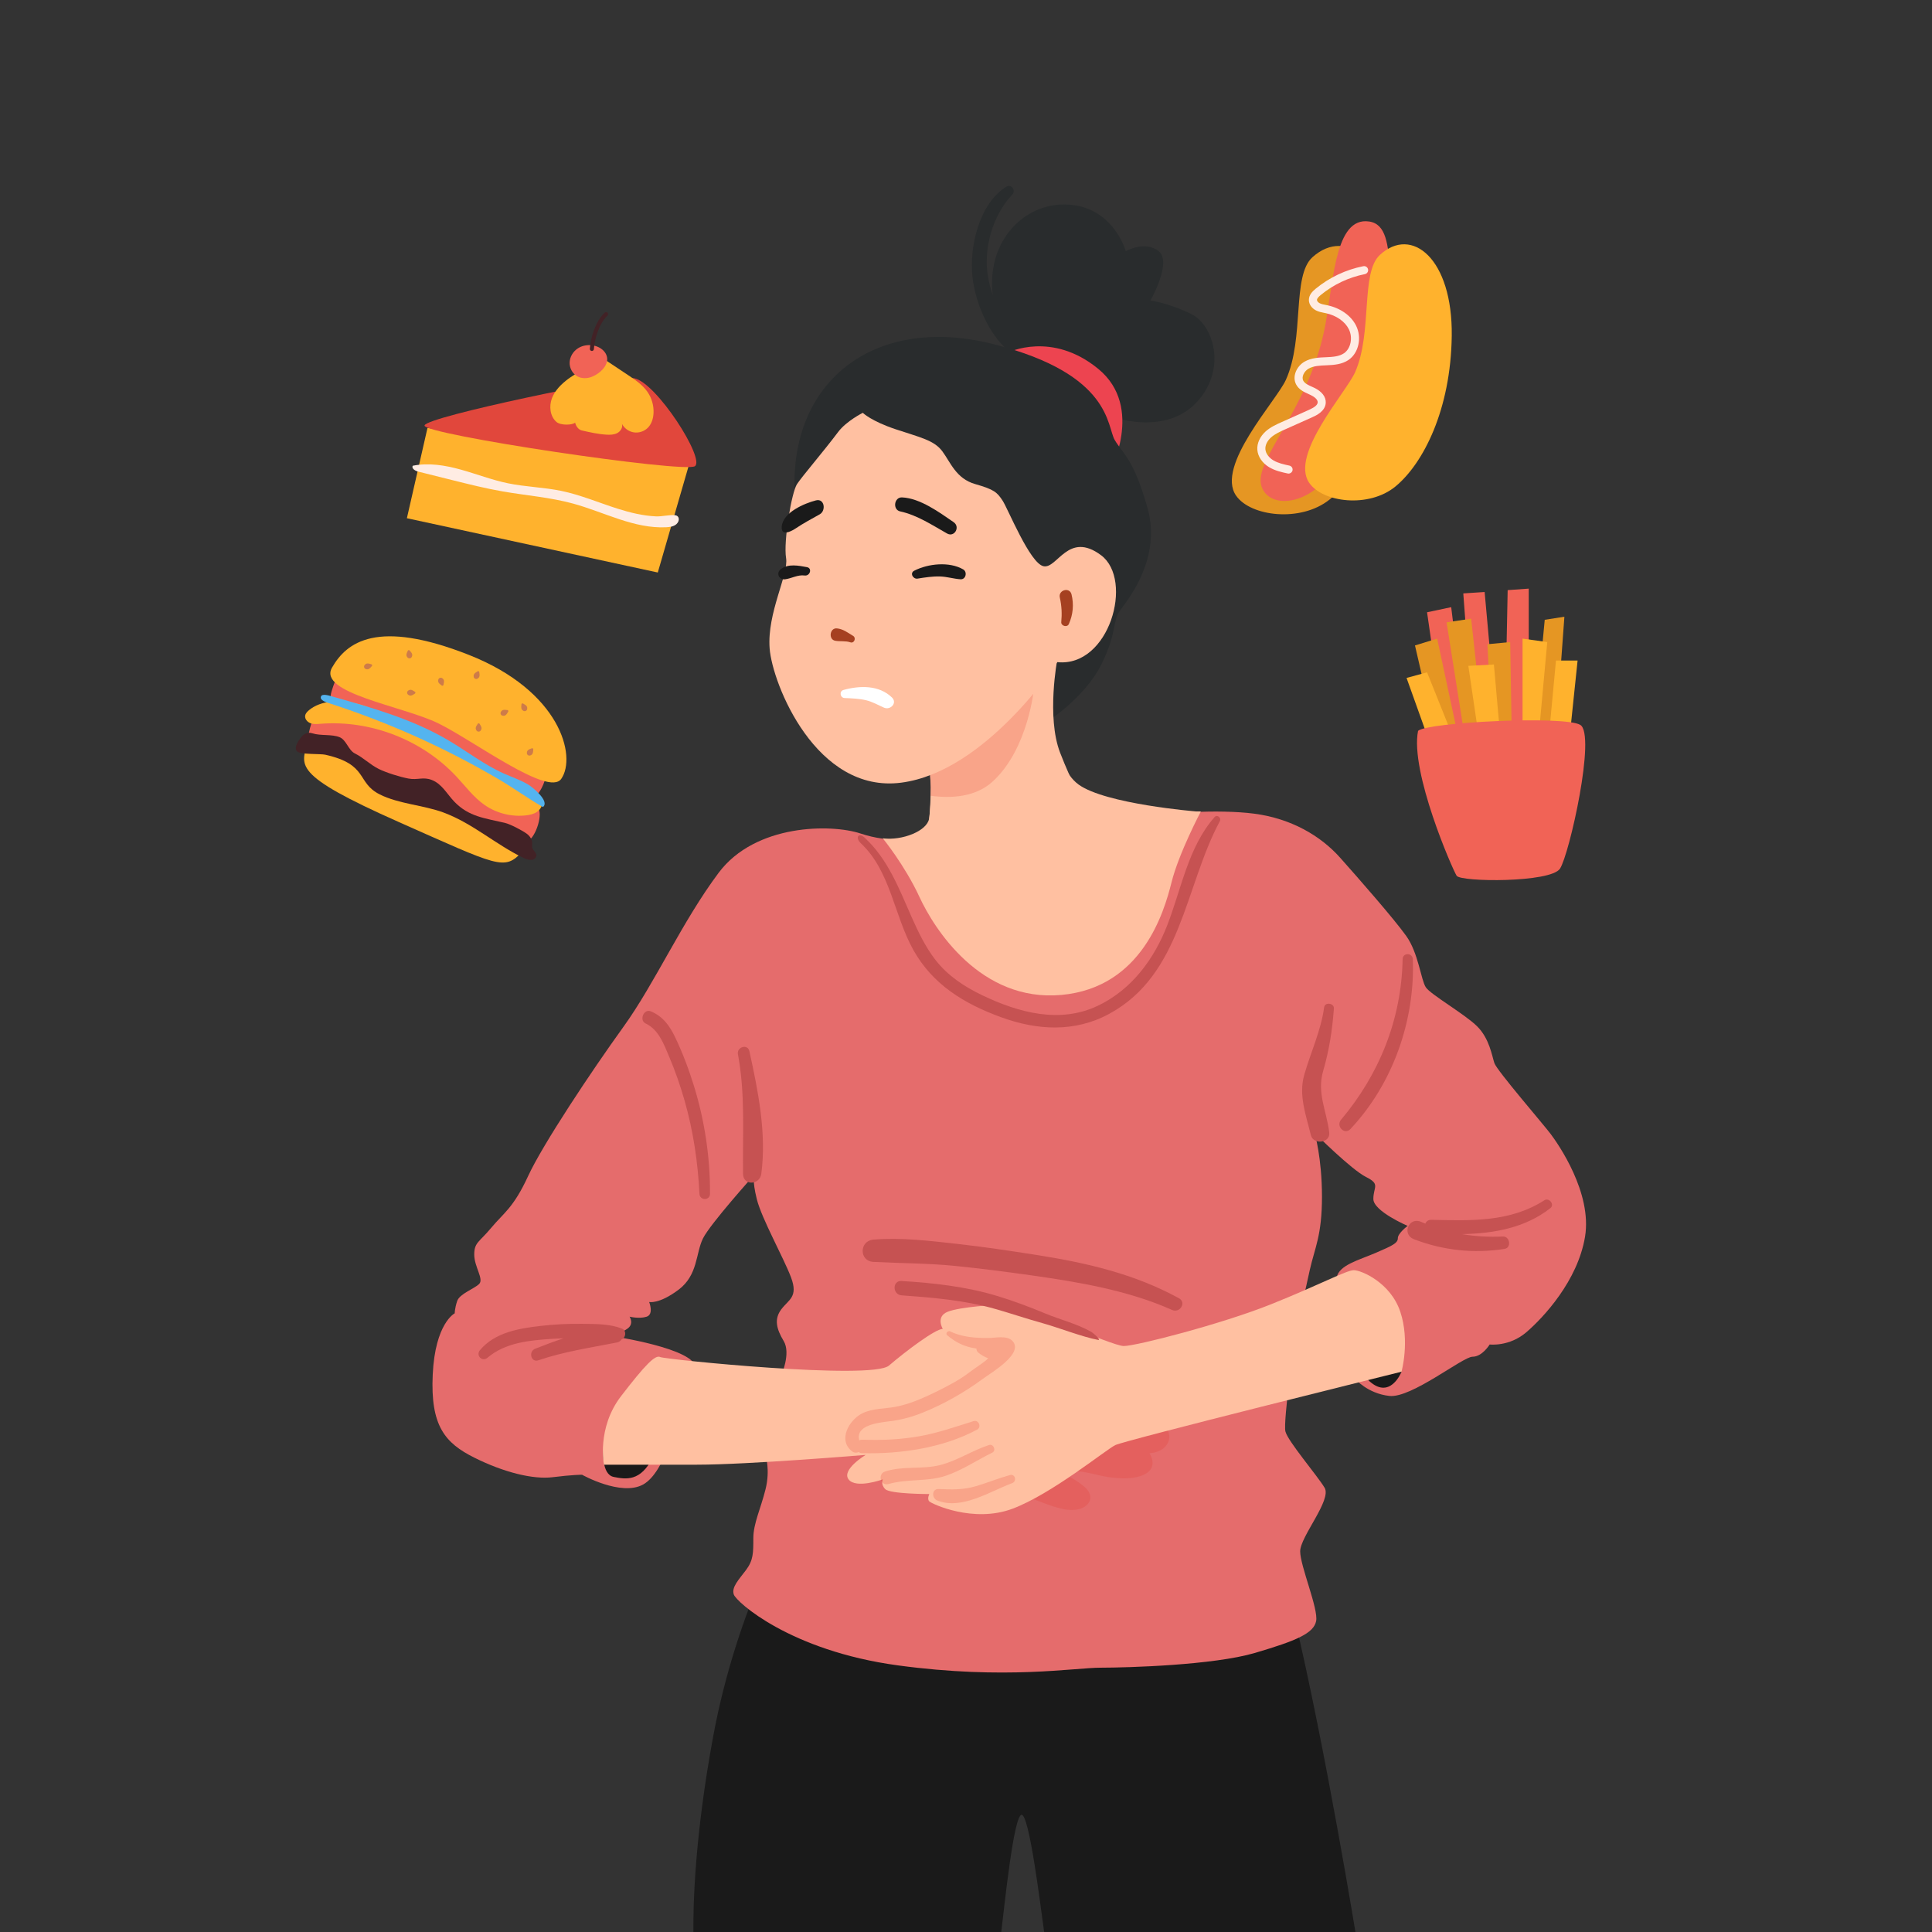 <?xml version="1.0" encoding="iso-8859-1"?>
<!-- Generator: Adobe Illustrator 16.0.0, SVG Export Plug-In . SVG Version: 6.00 Build 0)  -->
<!DOCTYPE svg PUBLIC "-//W3C//DTD SVG 1.1//EN" "http://www.w3.org/Graphics/SVG/1.1/DTD/svg11.dtd">
<svg version="1.1" id="&#x681D;&#x9363;_1" xmlns="http://www.w3.org/2000/svg" xmlns:xlink="http://www.w3.org/1999/xlink" x="0px"
	 y="0px" width="500px" height="500px" viewBox="0 0 500 500" style="enable-background:new 0 0 500 500;" xml:space="preserve">
<rect x="0" y="0" width="500" height="500" fill="#333333" stroke="none"/>
<g>
	<path style="fill:#1A1A1A;" d="M259.131,500c0.916-7.782,3.281-30.325,5.262-30.325c1.979,0,4.748,22.543,5.83,30.325h80.561
		c-1.865-11.283-10.744-63.885-19.129-94.624c-9.429-34.569-126.578-13.737-126.578-13.737s-14.22,23.795-20.505,57.737
		c-4.77,25.757-5.195,43.541-5.125,50.624H259.131z"/>
	<g>
		<path style="fill:#E56C6C;" d="M122.762,377.243c7.603,3.795,15.201,5.69,20.267,5.055c5.066-0.636,7.599-0.638,7.599-0.638
			s10.135,5.691,15.831,2.521c5.696-3.168,8.854-17.102,8.854-17.102l22.802,9.484c0,0,1.268,3.799,0.005,8.865
			c-1.263,5.064-3.161,8.865-3.158,12.664c0.002,3.801,0.003,5.698-1.895,8.233c-1.898,2.534-3.798,4.435-3.162,6.334
			c0.635,1.897,14.573,14.554,42.435,18.337c27.863,3.781,45.592,0.604,52.555,0.601c6.967-0.004,29.128-0.649,39.892-3.822
			c10.762-3.172,15.193-5.075,15.824-8.24c0.631-3.167-4.125-14.245-4.127-18.045c-0.002-3.798,8.225-13.302,6.321-16.466
			c-1.901-3.166-9.506-12.026-10.141-14.56c-0.635-2.53,2.518-24.694,2.518-24.694s2.527-11.399,3.789-17.099
			c1.265-5.7,3.16-8.866,3.154-18.999c-0.006-10.131-1.908-16.462-1.908-16.462s9.502,9.492,13.304,11.39
			c3.801,1.898,1.901,2.533,1.901,5.698c0.004,3.166,8.871,6.96,8.871,6.96s-2.533,1.901-2.531,3.166c0,1.268-1.266,1.9-5.696,3.805
			c-4.433,1.901-9.496,3.172-10.127,6.338c-0.632,3.166,4.766,26.273,4.766,26.273s3.168,3.799,8.867,4.428
			s18.987-10.144,21.521-10.146c2.533-0.001,4.433-3.168,4.433-3.168s5.063,0.63,9.493-3.171
			c4.433-3.805,13.291-13.307,15.185-24.704c1.893-11.399-6.98-24.058-8.881-26.59c-1.902-2.531-13.941-16.454-14.576-18.354
			c-0.633-1.898-1.271-6.332-4.438-9.494c-3.168-3.164-12.034-8.226-13.303-10.123c-1.268-1.899-1.906-8.863-5.074-13.294
			c-3.168-4.43-12.039-14.556-17.106-20.252c-5.07-5.695-12.67-10.123-22.17-11.384c-9.498-1.26-23.429,0.015-23.429,0.015
			l-65.216,6.371c0,0-5.696,1.27-13.297-1.259c-7.601-2.527-27.229-2.517-36.72,10.154c-9.49,12.669-16.445,28.504-24.671,39.907
			c-8.225,11.4-20.876,30.404-24.669,38.64c-3.797,8.234-6.327,9.502-9.49,13.304c-3.164,3.801-4.432,3.801-4.43,6.967
			c0.003,3.166,2.537,6.33,1.271,7.6c-1.265,1.266-5.063,2.535-5.694,4.436c-0.633,1.899-0.633,3.166-0.633,3.166
			s-5.063,2.535-5.688,15.832C111.36,369.021,115.164,373.45,122.762,377.243z M158.505,345.816c0,0,1.898-0.633,3.799-1.899
			c1.9-1.267,0.632-3.165,0.632-3.165s2.533,0.634,4.434,0c1.899-0.634,0.633-3.8,0.633-3.8s2.533,0.634,7.6-3.166
			c5.064-3.799,4.432-9.497,6.332-13.297c1.898-3.8,13.295-16.464,13.295-16.464s-0.632,1.268,0.635,6.332
			c1.267,5.065,6.965,15.195,8.865,20.263c1.898,5.065-0.635,5.698-2.533,8.231c-1.9,2.533-1.268,5.064,0.633,8.23
			c1.9,3.167-0.633,8.865-0.633,8.865l-20.262,4.432c0,0-1.9-1.265-1.9-6.331C180.035,348.982,158.505,345.816,158.505,345.816z"/>
		<path style="fill:#C65252;" d="M337.526,278.216c1.676-5.893,4.325-11.391,5.162-17.536c0.194-1.427,2.635-1.1,2.526,0.342
			c-0.428,5.647-1.211,10.735-2.795,16.199c-1.652,5.694,0.935,10.309,1.588,15.883c0.32,2.73-4.129,3.262-4.762,0.646
			C338.011,288.636,336.03,283.477,337.526,278.216z"/>
		<path style="fill:#C65252;" d="M193.935,272.025c2.247,10.228,4.487,21.233,3.087,31.765c-0.39,2.917-4.693,3.146-4.729,0
			c-0.123-10.377,0.616-20.638-1.313-30.947C190.62,270.925,193.507,270.083,193.935,272.025z"/>
		<path style="fill:#C65252;" d="M168.418,261.729c3.114,1.287,4.872,3.707,6.299,6.687c1.957,4.092,3.572,8.382,4.904,12.715
			c2.773,9.015,4.173,18.42,4.126,27.847c-0.007,1.766-2.644,1.748-2.73,0c-0.4-8.179-1.6-16.283-3.854-24.16
			c-1.097-3.832-2.398-7.604-3.958-11.274c-1.373-3.24-2.718-7.079-6.114-8.665C165.347,264.063,166.608,260.982,168.418,261.729z"
			/>
		<path style="fill:#C65252;" d="M347.063,289.788c9.944-11.832,15.645-26.028,15.934-41.568c0.031-1.703,2.578-1.697,2.643,0
			c0.586,15.913-5.182,32.314-16.162,43.981C347.95,293.823,345.669,291.445,347.063,289.788z"/>
		<path style="fill:#C65252;" d="M367.849,316.238c0.338,0.15,0.681,0.295,1.021,0.437c0.229-0.569,0.748-1.008,1.57-0.989
			c10.196,0.215,20.299,0.684,29.243-5.061c1.212-0.777,2.73,1.107,1.564,2.028c-6.533,5.157-14.728,6.579-22.889,6.739
			c3.481,0.588,7.034,0.781,10.598,0.613c1.803-0.084,2.271,2.919,0.434,3.207c-7.993,1.248-15.871,0.402-23.434-2.49
			C362.673,319.467,364.573,314.775,367.849,316.238z"/>
		<path style="fill:#C65252;" d="M124.205,349.432c3.824-4.613,10.174-5.662,15.808-6.3c3.568-0.401,7.168-0.581,10.759-0.526
			c3.39,0.054,7.152-0.033,10.305,1.299c1.101,0.464,0.894,2.395-0.213,2.716c-0.235,0.39-0.614,0.69-1.157,0.8
			c-6.86,1.355-13.722,2.355-20.374,4.623c-1.921,0.656-2.647-2.275-0.826-2.994c2.416-0.954,4.861-1.877,7.342-2.697
			c-0.951,0.029-1.903,0.068-2.854,0.131c-5.886,0.388-12.167,0.93-16.837,4.902C124.793,352.543,123.071,350.799,124.205,349.432z"
			/>
		<path style="fill:#C65252;" d="M226.036,320.813c7.125-0.599,14.588,0.315,21.668,1.104c6.882,0.766,13.739,1.793,20.581,2.871
			c12.943,2.038,25.273,4.872,36.824,11.195c2.022,1.106,0.245,3.934-1.771,3.031c-11.393-5.08-24.242-7.23-36.504-8.966
			c-6.564-0.929-13.146-1.776-19.747-2.438c-7.028-0.703-14.017-0.664-21.051-1.034C222.3,326.377,222.36,321.119,226.036,320.813z"
			/>
	</g>
	<g>
		<path style="fill:#FFC0A1;" d="M309.522,209.997c0,0-23.429-1.899-30.396-6.965c-6.965-5.066-7.598-22.162-7.598-22.162
			l-30.395,17.096c0,0-0.122,10.792-0.693,13.944c-0.572,3.153-6.903,5.685-11.97,5.052c0,0,5.698,6.966,9.497,15.196
			c3.801,8.232,15.831,27.229,36.727,25.328c20.896-1.899,26.596-21.528,28.494-29.126c1.899-7.6,7.598-18.363,7.598-18.363H309.522
			z"/>
		<path style="fill:#292C2D;" d="M260.455,48.305c1.26-0.783,2.535,0.972,1.553,2.01c-5.1,5.383-7.605,14.024-6.301,21.385
			c0.271,1.53,0.684,3.119,1.223,4.7c-1.625-13.372,7.278-22.915,17.409-23.449c13.472-0.709,17.019,12.053,17.019,12.053
			s4.963-2.835,8.506,0c3.547,2.836-2.127,12.763-2.127,12.763s4.963,0.708,10.637,3.544c5.672,2.836,9.217,14.182,1.418,22.689
			c-7.801,8.508-20.563,4.254-20.563,4.254s-13.322,2.664-25.746-15.744c-6.825-3.743-11.03-13.592-11.813-20.902
			C250.832,63.835,253.398,52.7,260.455,48.305z"/>
		<path style="fill:#ED4450;" d="M260.867,91.238c0,0,11.345-5.672,23.396,4.255c12.055,9.926,2.836,26.942,2.836,26.942
			l-20.561-16.308L260.867,91.238z"/>
		<path style="fill:#292C2D;" d="M270.792,186.957c0,0,9.928-6.381,14.183-14.889c4.254-8.508,2.836-11.344,4.963-14.18
			c2.127-2.836,10.635-13.472,7.09-26.235c-3.545-12.762-6.381-14.18-8.508-17.726c-2.127-3.544-0.709-17.016-31.198-24.816
			c-30.488-7.8-52.348,9.002-51.699,37.117C206.272,154.342,270.792,186.957,270.792,186.957z"/>
		<g>
			<path style="fill:#FFC0A1;" d="M273.628,170.65c0,0-2.836,14.889,0.711,24.107c2.9,7.545,7.09,15.599,7.09,15.599l-41.833,9.217
				c0,0,2.837-18.436,0-23.397c-2.835-4.964,2.128-15.599,2.128-15.599L273.628,170.65z"/>
			<path style="opacity:0.2;fill:#E5332A;enable-background:new    ;" d="M239.595,196.175c-1.694-2.965-0.604-7.953,0.548-11.491
				l27.458-6.59c0,0-1.42,15.598-10.636,24.106c-4.455,4.111-10.779,4.466-16.129,3.738
				C240.932,201.905,240.674,198.063,239.595,196.175z"/>
		</g>
		<g>
			<path style="fill:#FFC0A1;" d="M273.628,171.359c0,0-18.435,28.361-40.414,31.197c-21.98,2.836-33.325-25.525-34.033-34.743
				c-0.709-9.218,4.964-19.144,4.254-23.397c-0.71-4.254,1.418-17.018,2.837-19.144c1.416-2.127,6.829-8.398,10.635-13.471
				c2.127-2.836,6.382-4.964,6.382-4.964s2.127,2.127,8.508,4.254c6.381,2.128,9.927,2.836,12.054,5.673
				c2.126,2.836,3.545,7.09,8.506,8.508c4.963,1.418,5.675,2.126,7.091,4.254c1.42,2.127,7.093,16.308,10.636,17.017
				c3.545,0.709,6.383-9.217,14.891-2.836C293.48,150.088,287.102,172.777,273.628,171.359z"/>
			<path style="fill:#1A1A1A;" d="M233.462,128.727c4.686,0.224,9.599,3.837,13.341,6.41c1.778,1.222,0.213,4.018-1.711,2.927
				c-3.855-2.181-7.75-4.77-12.119-5.714C230.951,131.913,231.381,128.628,233.462,128.727z"/>
			<path style="fill:#1A1A1A;" d="M202.408,137.235c-0.087-0.228-0.125-0.53-0.096-0.926c0.271-3.7,5.894-6.05,8.853-6.81
				c2.229-0.573,2.665,2.664,0.979,3.607c-2.08,1.165-4.192,2.288-6.178,3.617C205.019,137.358,202.904,138.521,202.408,137.235z"/>
			<path style="fill:#A54021;" d="M216.567,162.625c1.627,0.142,2.863,1.132,4.213,1.938c0.863,0.517,0.306,2.014-0.705,1.671
				c-1.271-0.433-2.642-0.164-3.94-0.41C214.349,165.487,214.733,162.466,216.567,162.625z"/>
			<path style="fill:#A54021;" d="M277.307,153.815c0.647,2.614,0.397,5.265-0.701,7.703c-0.418,0.933-2.047,0.483-1.951-0.528
				c0.209-2.164,0.102-4.222-0.375-6.34C273.833,152.686,276.814,151.846,277.307,153.815z"/>
		</g>
		<path style="fill:#1A1A1A;" d="M236.6,147.697c3.581-1.831,9.061-2.426,12.674-0.338c1.131,0.653,0.699,2.651-0.692,2.558
			c-1.805-0.121-3.51-0.682-5.331-0.729c-1.939-0.051-3.878,0.249-5.788,0.558C236.308,149.932,235.377,148.324,236.6,147.697z"/>
		<path style="fill:#1A1A1A;" d="M202.099,147.271c1.906-1.443,4.596-0.894,6.739-0.494c1.438,0.269,0.796,2.355-0.596,2.161
			c-1.76-0.246-3.35,0.745-5.029,0.978C201.571,150.143,200.749,148.292,202.099,147.271z"/>
		<path style="fill:#FFFFFF;" d="M218.311,178.555c4.173-1.144,9.15-1.308,12.521,1.946c1.48,1.428-0.395,3.356-2.041,2.645
			c-1.591-0.687-2.949-1.527-4.675-1.931c-1.777-0.416-3.7-0.491-5.521-0.563C217.415,180.607,217.119,178.882,218.311,178.555z"/>
		<path style="fill:#C65252;" d="M223.721,216.748c6.061,5.55,8.933,13.198,12.186,20.538c1.717,3.873,3.574,7.762,6.18,11.127
			c3.176,4.104,7.498,6.951,12.134,9.168c9.412,4.502,20.102,7.419,29.987,2.664c8.694-4.181,14.469-12.021,17.891-20.835
			c3.631-9.348,5.438-20.237,12.236-27.956c0.672-0.763,1.814,0.21,1.363,1.052c-9.133,17.044-9.836,39.663-28.621,49.869
			c-8.957,4.865-18.695,4.286-28.054,0.859c-9.471-3.469-17.624-8.394-22.651-17.384c-4.997-8.938-5.886-20.416-13.599-27.623
			C221.249,216.801,222.19,215.346,223.721,216.748z"/>
	</g>
	<g>
		<path style="fill:#1A1A1A;" d="M156.126,375.389c0,0-0.472,6.204,2.695,6.838c3.166,0.633,6.966,1.267,10.132-5.064
			C172.119,370.828,156.126,375.389,156.126,375.389z"/>
		<path style="fill:#1A1A1A;" d="M362.71,354.999c0,0-3.02,7.788-8.791,1.994c-5.771-5.794-4.506-14.024-4.506-14.024
			L362.71,354.999z"/>
		<path style="opacity:0.2;fill:#E5332A;enable-background:new    ;" d="M264.954,387.105c3.336,1.078,6.668,2.675,10.092,3.42
			c2.033,0.44,4.791,0.486,6.356-1.168c1.195-1.264,0.96-2.719-0.129-3.952c-0.985-1.12-2.573-2.12-3.852-2.854
			c-1.139-0.653-3.389-1.028-1.318-1.584c3.187-0.853,7.668,0.905,10.881,1.331c2.857,0.381,6.253,0.619,8.964-0.607
			c2.832-1.28,2.75-3.531,1.565-5.588c1.507-0.129,2.923-0.58,3.957-1.605c1.74-1.723,1.496-4.365-0.571-5.641
			c-0.604-0.371-1.258-0.209-1.729,0.185c-2.1-2.041-6.252-2.683-8.813-2.996c-4.275-0.524-8.854-0.446-13.082,0.396
			c-3.478,0.693-6.705,2.183-8.742,5.186c-2.604,3.837-3.719,8.744-4.901,13.152C263.357,385.807,263.979,386.792,264.954,387.105z"
			/>
		<path style="fill:#FFC0A1;" d="M362.71,354.999c0,0-71.551,17.729-74.082,18.994c-2.533,1.269-16.465,12.665-26.595,16.465
			c-10.133,3.799-20.897-1.267-21.53-1.899c-0.633-0.634,0-1.899,0-1.899s-10.13,0-11.396-1.267
			c-1.267-1.267-0.634-2.533-0.634-2.533s-6.965,2.533-8.865,0c-1.898-2.531,4.433-6.332,4.433-6.332s-30.394,2.533-43.689,2.533
			c-13.299,0-24.062,0-24.062,0s-1.9-9.498,4.432-17.729c6.331-8.231,8.864-10.765,10.133-10.132
			c1.265,0.634,54.771,6.016,59.201,2.217c4.434-3.8,12.031-9.499,13.932-9.499c0,0-1.9-3.165,1.266-4.433
			c3.165-1.267,12.664-1.898,15.832-1.898c3.165,0,26.593,10.764,29.759,10.764s25.328-5.697,37.992-10.764
			s19.629-8.863,21.527-8.863c1.899,0,9.498,3.164,12.031,10.764C364.927,347.083,362.71,354.999,362.71,354.999z"/>
		<path style="opacity:0.2;fill:#E5332A;enable-background:new    ;" d="M223.195,365.755c2.699-1.312,5.758-1.136,8.642-1.688
			c3.521-0.676,6.841-2.141,10.053-3.689c3.627-1.752,6.832-3.547,8.619-4.941c1.482-1.156,3.099-2.139,4.578-3.305
			c0.185-0.145,0.412-0.359,0.664-0.607c-0.963-0.356-1.867-0.875-2.594-1.492c-0.324-0.276-0.457-0.652-0.457-1.038
			c-0.115-0.019-0.229-0.03-0.347-0.05c-2.86-0.454-5.013-1.532-7.205-3.372c-0.585-0.491,0.158-1.306,0.771-1.003
			c3.041,1.496,6.598,1.729,9.93,1.705c1.819-0.015,4.762-0.758,6.188,0.778c3.001,3.233-5.474,8.168-7.567,9.712
			c-4.832,3.561-10.102,6.574-15.671,8.821c-2.803,1.132-5.627,1.886-8.627,2.249c-2.925,0.355-8.854,0.994-7.792,4.914
			c0.223-0.105,0.484-0.166,0.792-0.156c5.047,0.186,10.041-0.033,15.019-0.938c4.741-0.862,9.206-2.453,13.792-3.871
			c1.287-0.396,2.119,1.537,0.922,2.184c-8.806,4.756-19.83,6.36-29.733,6.113c-0.39-0.01-0.707-0.13-0.962-0.313
			c-0.506,0.266-1.177,0.258-1.746-0.196C216.746,372.604,219.83,367.391,223.195,365.755z"/>
		<path style="opacity:0.2;fill:#E5332A;enable-background:new    ;" d="M229.075,380.813c4.717-1.508,9.546-0.468,14.258-1.664
			c4.424-1.125,8.292-3.78,12.634-5.179c1.145-0.368,1.934,1.427,0.83,1.968c-4.049,1.986-7.837,4.605-12.149,6.022
			c-4.763,1.563-9.853,0.7-14.679,2.103C227.878,384.67,227.017,381.473,229.075,380.813z"/>
		<path style="opacity:0.2;fill:#E5332A;enable-background:new    ;" d="M242.946,385.354c3.428,0.164,6.357,0.242,9.71-0.756
			c2.934-0.873,5.766-2.037,8.719-2.857c1.365-0.377,1.861,1.611,0.576,2.091c-5.754,2.138-13.076,7.021-19.406,4.481
			C241.095,387.729,241.105,385.266,242.946,385.354z"/>
		<path style="fill:#C65252;" d="M233.308,331.52c8.307,0.511,16.647,1.431,24.641,3.838c4.248,1.279,8.408,2.836,12.501,4.543
			c3.901,1.627,8.157,2.643,11.848,4.717c0.861,0.484,2.787,2.316,1.896,2.15c-4.071-0.759-10.438-3.246-14.438-4.351
			c-4.078-1.128-8.079-2.492-12.146-3.653c-7.926-2.265-16.115-2.931-24.301-3.535C230.947,335.054,230.913,331.372,233.308,331.52z
			"/>
	</g>
</g>
<g>
	<polygon style="fill:#FFB22D;" points="110.632,110.757 105.302,134.114 170.235,148.166 178.57,119.382 	"/>
	<path style="fill:#E1473C;" d="M164.073,97.883c-2.715-0.481-53.73,9.891-54.205,12.224c-0.476,2.333,67.268,12.41,69.975,10.544
		C182.548,118.785,169.858,98.91,164.073,97.883z"/>
	<path style="fill:#FFECE3;" d="M159.944,131.681c-4.91-1.552-9.679-3.605-14.723-4.645c-4.558-0.938-9.258-1.028-13.814-1.972
		c-4.122-0.854-8.067-2.393-12.123-3.521c-4.056-1.129-8.344-1.845-12.47-1.008c-0.368,0.695,0.607,1.311,1.37,1.502
		c2.926,0.731,5.852,1.463,8.776,2.194c4.349,1.087,8.702,2.176,13.118,2.946c6.087,1.063,12.295,1.523,18.255,3.154
		c8.052,2.203,15.787,6.55,24.123,6.117c0.927-0.048,1.918-0.186,2.608-0.806c0.932-0.839,0.795-2.192-0.376-2.305
		c-1.56-0.149-3.333,0.374-4.948,0.298C166.401,133.48,163.122,132.685,159.944,131.681z"/>
	<path style="fill:#FFB22D;" d="M147.041,98.066c-1.765,1.332-3.421,2.947-4.204,5.014c-0.783,2.068-0.491,4.664,1.173,6.119
		c1.067,0.934,4.141,0.854,4.831,0.175c0.2,0.898,0.848,1.826,1.739,2.029c2.115,0.482,4.243,0.966,6.409,1.088
		c0.95,0.053,1.948,0.025,2.787-0.427c0.838-0.452,1.452-1.444,1.188-2.358c0.613,1.162,1.801,2.004,3.101,2.196
		c1.3,0.191,2.681-0.27,3.603-1.206c0.977-0.99,1.404-2.415,1.469-3.804c0.09-1.932-0.473-3.889-1.575-5.478
		c-1.272-1.832-3.174-3.112-5.03-4.348c-1.939-1.291-3.88-2.583-5.819-3.874c-1.885-1.254-3.571-1.314-4.699,0.815
		C151.049,95.826,148.647,96.853,147.041,98.066z"/>
	<path style="fill:#F16356;" d="M156.839,91.665c-0.569-1.141-1.753-1.886-2.992-2.185c-1.432-0.346-3.01-0.145-4.255,0.646
		c-1.244,0.79-2.113,2.183-2.171,3.655c-0.058,1.472,0.745,2.972,2.053,3.652c1.133,0.59,2.525,0.542,3.715,0.074
		C155.312,96.672,158.091,94.176,156.839,91.665z"/>
	<path style="fill:#422226;" d="M153.179,90.831c-0.01,0-0.02-0.001-0.029-0.001c-0.288-0.016-0.509-0.262-0.493-0.551
		c0.162-2.982,1.567-7.281,3.852-9.37c0.213-0.194,0.544-0.181,0.739,0.033c0.194,0.213,0.18,0.544-0.033,0.738
		c-2.208,2.021-3.385,6.277-3.514,8.655C153.685,90.615,153.454,90.831,153.179,90.831z"/>
</g>
<g>
	<polygon style="fill:#F16356;" points="395.634,189.407 395.634,152.336 390.183,152.722 389.454,189.407 	"/>
	<polygon style="fill:#F16356;" points="387.421,188.68 384.222,153.208 378.698,153.572 381.313,188.68 	"/>
	<polygon style="fill:#F16356;" points="379.425,188.68 375.571,157.133 369.321,158.458 373.827,189.698 	"/>
	<polygon style="fill:#E59623;" points="376.952,188.68 371.938,165.275 366.194,167.041 371.573,190.279 	"/>
	<polygon style="fill:#E59623;" points="378.698,188.389 374.372,161.059 380.733,160.114 383.786,188.036 	"/>
	<polygon style="fill:#E59623;" points="386.038,188.036 384.948,166.729 390.837,166.161 391.2,188.036 	"/>
	<polygon style="fill:#E59623;" points="397.233,187.299 399.776,160.405 404.864,159.605 402.757,188.389 	"/>
	<polygon style="fill:#FFB22D;" points="401.048,188.389 402.685,170.944 408.28,170.944 406.392,189.043 	"/>
	<polygon style="fill:#FFB22D;" points="398.468,187.589 400.431,166.161 394.034,165.275 394.034,188.036 	"/>
	<polygon style="fill:#FFB22D;" points="388.073,188.389 386.62,171.967 380.005,172.325 382.405,188.607 	"/>
	<polygon style="fill:#FFB22D;" points="375.208,188.68 369.321,173.997 364.015,175.451 369.321,190.279 	"/>
	<path style="fill:#F16356;" d="M366.995,189.14c2.422-2.229,37.797-3.974,41.965-1.551c4.166,2.423-2.811,33.534-5.234,37.215
		c-2.422,3.685-25.682,3.488-26.748,1.842C375.911,224.998,364.862,199.703,366.995,189.14z"/>
</g>
<g>
	<path style="fill:#E59623;" d="M339.688,66.539c-5.444,4.874-1.989,20.916-6.911,31.779c-2.466,5.44-18.224,22.235-12.882,29.952
		c3.746,5.412,16.757,6.98,24.191,1.016c7.75-6.217,15.449-20.804,15.709-40.816C360.07,67.554,348.615,58.552,339.688,66.539z"/>
	<path style="fill:#F16356;" d="M359.721,69.177c-0.584-7.057-1.33-11.799-6.203-11.921c-8.432-0.21-8.483,17.434-10.854,28.493
		c-4.459,20.813-18.414,33.533-16.187,40.123c2.229,6.591,14.246,4.556,19.48-6.105C351.191,109.106,360.787,82.067,359.721,69.177z
		"/>
	<path style="fill:#FFB22D;" d="M357.104,65.979c-5.039,4.652-1.843,19.965-6.396,30.334c-2.281,5.193-16.863,21.225-11.92,28.591
		c3.467,5.166,15.506,6.663,22.387,0.969c7.172-5.935,14.297-19.857,14.537-38.96C375.965,66.948,365.363,58.355,357.104,65.979z"/>
	<path style="fill:#FFECE3;" d="M333.479,122.563c-0.071,0-0.147-0.008-0.223-0.024c-1.522-0.331-3.25-0.706-4.76-1.602
		c-1.813-1.073-2.971-2.771-3.098-4.54c-0.123-1.669,0.692-3.454,2.182-4.776c1.248-1.108,2.783-1.795,4.137-2.4l7.08-3.167
		c1.48-0.662,2.187-1.272,2.219-1.922c0.039-0.757-0.92-1.481-1.832-1.908c-0.155-0.073-0.315-0.145-0.477-0.217
		c-1.189-0.535-2.535-1.143-3.256-2.484c-1.141-2.126,0.178-4.77,2.123-5.905c1.744-1.017,3.793-1.098,5.602-1.169l0.066-0.002
		c1.721-0.068,3.365-0.197,4.58-1.024c1.768-1.2,2.342-4.054,1.254-6.229c-1.006-2.011-3.232-3.558-5.955-4.139
		c-0.148-0.031-0.299-0.061-0.447-0.09c-0.645-0.126-1.375-0.269-2.061-0.612c-1.164-0.584-1.883-1.639-1.875-2.751
		c0.01-1.277,0.916-2.188,1.705-2.839c3.563-2.943,7.848-4.974,12.383-5.871c0.57-0.112,1.117,0.257,1.229,0.822
		c0.111,0.566-0.256,1.116-0.821,1.229c-4.197,0.831-8.16,2.71-11.459,5.433c-0.402,0.334-0.939,0.825-0.943,1.242
		c-0.002,0.291,0.301,0.655,0.721,0.866c0.431,0.216,0.961,0.319,1.523,0.43c0.162,0.031,0.321,0.063,0.481,0.097
		c3.34,0.713,6.103,2.675,7.39,5.248c1.559,3.116,0.684,7.106-1.947,8.896c-1.672,1.137-3.719,1.307-5.674,1.384l-0.066,0.002
		c-1.641,0.065-3.336,0.132-4.631,0.887c-1.078,0.63-1.879,2.094-1.332,3.11c0.383,0.715,1.301,1.129,2.271,1.566
		c0.17,0.076,0.338,0.152,0.502,0.229c2.01,0.939,3.114,2.364,3.034,3.909c-0.112,2.229-2.538,3.313-3.452,3.723l-7.08,3.167
		c-1.275,0.57-2.595,1.161-3.603,2.056c-1.004,0.893-1.561,2.037-1.485,3.063c0.094,1.279,1.135,2.332,2.079,2.893
		c1.22,0.722,2.703,1.045,4.14,1.356c0.563,0.122,0.922,0.68,0.799,1.243C334.396,122.229,333.963,122.563,333.479,122.563z"/>
</g>
<g>
	<path style="fill:#F16356;" d="M86.841,175.975c-0.669,1.759-1.66,4.364-1.091,4.629c0.567,0.266,21.867,6.882,21.867,6.882
		s30.763,18.481,31.479,17.998c0.717-0.484,2.461-3.885,2.193-5.775C141.021,197.817,86.841,175.975,86.841,175.975z"/>
	<path style="fill:#F16356;" d="M81.892,184.008c-0.955,1.547-2.827,7.423-1.89,8.168c0.936,0.746,53.668,26.911,56.297,25.721
		c2.628-1.188,4.284-7.837,2.852-8.709c-1.433-0.872-37.852-21.077-37.852-21.077L81.892,184.008z"/>
	<path style="fill:#FFB22D;" d="M145.254,201.564c4.02-5.786-0.22-22.755-23.937-32.091c-23.718-9.336-31.614-3.29-35.392,3.303
		c-3.779,6.593,18.283,9.945,27.411,14.374C122.463,191.58,141.957,206.312,145.254,201.564z"/>
	<path style="fill:#FFB22D;" d="M79.708,191.865c-1.712,6.277-4.595,8.418,23.61,20.926c25.794,11.439,27.184,12.57,31.759,7.715
		C115.908,208.688,79.708,191.865,79.708,191.865z"/>
	<path style="fill:#422226;" d="M136.382,215.808c-1.191-0.876-4.305-2.521-5.746-2.855c-5.184-1.204-9.305-1.604-13.007-5.427
		c-1.993-2.058-3.217-4.634-5.886-5.673c-2.232-0.87-3.664,0.076-6.02-0.362c-2.153-0.4-5.725-1.508-7.688-2.479
		c-2.24-1.106-3.958-2.918-6.197-4.024c-1.661-0.822-2.207-3.483-3.919-4.191c-2.032-0.84-4.938-0.329-7.03-1.005
		c-1.41-0.457-2.335,0.143-3.214,1.335c-0.724,0.98-1.659,2.58-0.736,3.376c0.924,0.797,6.037,0.544,7.227,0.812
		c11.306,2.536,7.989,7.214,14.12,10.281c4.953,2.478,11.231,2.747,16.428,4.658c7.564,2.781,13.482,8.253,20.736,11.763
		c1.007,0.488,2.39,0.877,3.099,0.013c0.903-1.104-0.712-1.81-0.831-2.771c-0.078-0.642,0.135-1.161-0.109-1.821
		C137.374,216.794,136.933,216.213,136.382,215.808z"/>
	<path style="fill:#FFB22D;" d="M80.04,183.731c-0.477,0.39-0.959,0.855-1.061,1.464c-0.146,0.865,0.567,1.685,1.393,1.98
		c0.825,0.298,1.731,0.207,2.606,0.139c12.974-1.014,26.295,4.171,35.17,13.688c2.356,2.527,4.446,5.367,7.283,7.337
		c3.098,2.152,6.995,3.122,10.74,2.673c0.997-0.119,2.01-0.347,2.833-0.92c0.823-0.574,1.422-1.557,1.301-2.553
		c-0.163-1.354-1.488-2.218-2.679-2.884c-10.878-6.09-21.911-11.904-33.085-17.435c-3.237-1.602-6.496-3.181-9.889-4.433
		c-2.869-1.059-5.924-1.294-9.1-1.133C83.581,181.756,81.472,182.562,80.04,183.731z"/>
	<path style="fill:#54B4EF;" d="M136.753,203.081c-1.975-1.207-4.198-1.934-6.313-2.873c-5.101-2.266-9.547-5.754-14.354-8.592
		c-9.305-5.492-19.836-8.479-30.236-11.407c-0.595-0.167-2.408-0.769-2.766-0.003c-0.507,1.084,1.659,1.645,2.415,1.891
		c7.55,2.447,14.967,5.308,22.208,8.557c7.319,3.285,14.459,6.968,21.377,11.03c3.873,2.273,7.537,4.96,11.431,7.172
		C142.355,207.392,137.859,203.757,136.753,203.081z"/>
	<path style="fill:#CD7B49;" d="M95.332,173.178c-0.483,0.142-0.972-0.067-1.088-0.466c-0.117-0.399,0.181-0.839,0.665-0.981
		c0.305-0.089,0.851,0.063,1.213,0.187c0.2,0.069,0.263,0.281,0.131,0.448C96.015,172.666,95.638,173.088,95.332,173.178z"/>
	<path style="fill:#CD7B49;" d="M106.677,169.363c0.074,0.5-0.2,0.954-0.612,1.014c-0.412,0.061-0.805-0.294-0.879-0.793
		c-0.046-0.315,0.179-0.834,0.352-1.175c0.097-0.189,0.315-0.222,0.462-0.068C106.265,168.617,106.631,169.048,106.677,169.363z"/>
	<path style="fill:#CD7B49;" d="M106.28,180.021c-0.505,0.002-0.915-0.333-0.917-0.75c-0.002-0.416,0.406-0.755,0.91-0.757
		c0.319-0.002,0.801,0.295,1.113,0.515c0.174,0.123,0.175,0.343,0.002,0.466C107.078,179.718,106.599,180.02,106.28,180.021z"/>
	<path style="fill:#CD7B49;" d="M113.453,176.552c-0.174-0.474,0.001-0.975,0.392-1.118c0.39-0.144,0.848,0.123,1.023,0.597
		c0.11,0.298-0.005,0.853-0.104,1.223c-0.056,0.205-0.263,0.28-0.438,0.161C114.009,177.198,113.563,176.851,113.453,176.552z"/>
	<path style="fill:#CD7B49;" d="M124.623,188.44c-0.007,0.505-0.349,0.909-0.766,0.904c-0.416-0.005-0.748-0.419-0.742-0.923
		c0.004-0.318,0.309-0.795,0.535-1.104c0.125-0.171,0.346-0.168,0.466,0.006C124.334,187.639,124.627,188.122,124.623,188.44z"/>
	<path style="fill:#CD7B49;" d="M124.036,175.156c-0.214,0.458-0.694,0.685-1.07,0.508c-0.377-0.177-0.509-0.69-0.294-1.147
		c0.134-0.288,0.609-0.596,0.941-0.785c0.185-0.104,0.385-0.011,0.422,0.198C124.104,174.306,124.17,174.868,124.036,175.156z"/>
	<path style="fill:#CD7B49;" d="M130.756,185.138c-0.453,0.226-0.969,0.104-1.154-0.269s0.033-0.856,0.485-1.081
		c0.285-0.142,0.848-0.087,1.226-0.027c0.21,0.034,0.308,0.231,0.208,0.418C131.338,184.517,131.041,184.997,130.756,185.138z"/>
	<path style="fill:#CD7B49;" d="M136.337,182.818c0.232,0.449,0.12,0.967-0.25,1.158s-0.856-0.018-1.088-0.466
		c-0.146-0.282-0.101-0.847-0.047-1.226c0.029-0.211,0.226-0.312,0.414-0.214C135.706,182.246,136.191,182.536,136.337,182.818z"/>
	<path style="fill:#CD7B49;" d="M137.764,195.139c-0.303,0.405-0.818,0.529-1.151,0.28c-0.333-0.25-0.358-0.779-0.056-1.184
		c0.191-0.254,0.718-0.459,1.082-0.577c0.203-0.064,0.379,0.067,0.374,0.28C138.003,194.321,137.955,194.885,137.764,195.139z"/>
</g>
</svg>
